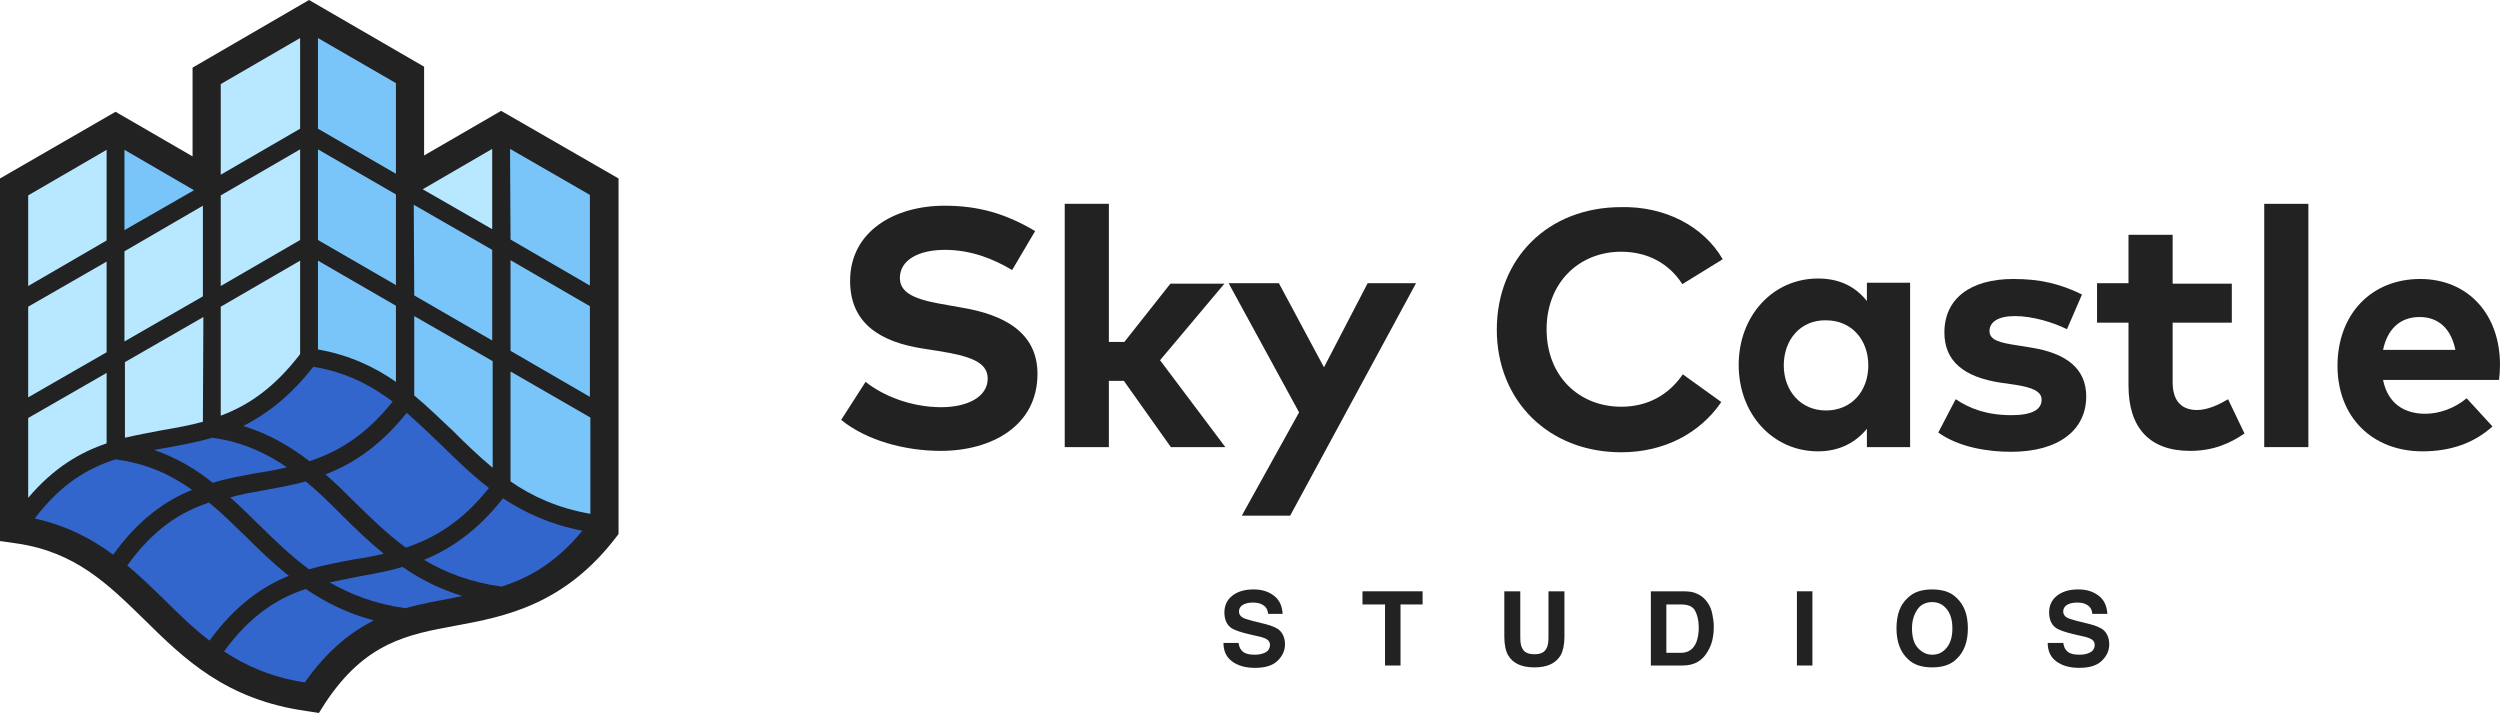 <?xml version="1.0" encoding="utf-8"?>
<!-- Generator: Adobe Illustrator 23.0.3, SVG Export Plug-In . SVG Version: 6.00 Build 0)  -->
<svg version="1.1" id="Layer_1" xmlns="http://www.w3.org/2000/svg" xmlns:xlink="http://www.w3.org/1999/xlink" x="0px" y="0px"
	 viewBox="0 0 532.3 151.8" style="enable-background:new 0 0 532.3 151.8;" xml:space="preserve">
<style type="text/css">
	.st0{fill:#222222;}
	.st1{fill:#79C5FA;}
	.st2{fill:#B7E8FF;}
	.st3{fill:#3366CC;}
</style>
<g>
	<path class="st0" d="M215.5,57.5c-4-2.4-8.8-4.3-14.3-4.3c-5.7,0-9.6,2.2-9.6,6c0,3.7,4.4,4.8,10.4,5.8l2.8,0.5
		c9,1.5,16.1,5.3,16.1,14.1c0,11.1-9.8,16.4-20.6,16.4c-7.6,0-15.8-2.2-21.2-6.6l5.2-8.1c3.6,2.9,9.6,5.4,16.1,5.4
		c5.6,0,9.9-2.2,9.9-6.1c0-3.5-3.7-4.8-10.7-5.9l-3.2-0.5c-8.9-1.4-15.4-5.3-15.4-14.4c0-10.5,9.4-16,20.1-16
		c7.1,0,12.9,1.6,19.3,5.4L215.5,57.5z"/>
	<path class="st0" d="M236.1,72.8h3.3l9.8-12.4h11.5L247,76.7l13.9,18.5h-11.6l-10-14.1h-3.2v14.1h-9.4V43.4h9.4V72.8z"/>
	<path class="st0" d="M274.7,109.8h-10.3l12.2-22l-15-27.5h10.7l9.6,17.9l9.3-17.9h10.3L274.7,109.8z"/>
	<path class="st0" d="M366.8,55.2l-8.6,5.3c-2.8-4.4-7.4-6.9-13-6.9c-9.1,0-15.9,6.7-15.9,16.5c0,10.1,7,16.5,15.9,16.5
		c5.6,0,10.1-2.5,13.1-6.9l8.2,5.9c-4.5,6.6-12.1,10.7-21.3,10.7c-15.5,0-26.5-11-26.5-26.1c0-15.2,10.9-26.1,26.5-26.1
		C354.4,43.9,362.7,48.1,366.8,55.2z"/>
	<path class="st0" d="M406.7,95.2h-9.2v-3.9c-2.3,2.8-5.7,4.8-10.4,4.8c-9.6,0-16.9-7.9-16.9-18.4s7.3-18.4,16.9-18.4
		c4.8,0,8.1,1.9,10.4,4.8v-3.9h9.2V95.2z M379.8,77.8c0,5.3,3.5,9.6,9,9.6c5.4,0,9-4.1,9-9.6c0-5.5-3.6-9.6-9-9.6
		C383.3,68.1,379.8,72.4,379.8,77.8z"/>
	<path class="st0" d="M440.1,70.1c-2.8-1.4-7.2-2.8-11.1-2.8c-3.6,0-5.4,1.3-5.4,3.2c0,2,2.5,2.5,5.7,3l3.1,0.5
		c7.6,1.2,11.8,4.5,11.8,10.4c0,7.2-5.9,11.8-16,11.8c-4.8,0-11-0.9-15.5-4.1l3.7-7.1c3,2,6.6,3.4,11.9,3.4c4.4,0,6.4-1.2,6.4-3.3
		c0-1.7-1.8-2.6-5.8-3.2l-2.8-0.4C418,80.3,414,76.8,414,70.8c0-7.2,5.5-11.4,14.7-11.4c5.6,0,9.9,1,14.6,3.3L440.1,70.1z"/>
	<path class="st0" d="M475.2,68.7h-12.6v12.7c0,4.4,2.3,5.9,5.2,5.9c2.2,0,4.6-1.1,6.6-2.3l3.5,7.3c-3.1,2.1-6.6,3.7-11.6,3.7
		c-8.6,0-13.1-4.9-13.1-13.9V68.7h-6.7v-8.4h6.7V50h9.4v10.4h12.6V68.7z"/>
	<path class="st0" d="M491.5,95.2h-9.4V43.4h9.4V95.2z"/>
	<path class="st0" d="M532.3,77.7c0,1.1-0.1,2.4-0.2,3.2h-24.7c1,5,4.5,7.2,9,7.2c3,0,6.3-1.2,8.8-3.3l5.5,6c-4,3.6-9,5.3-14.9,5.3
		c-10.7,0-18.1-7.3-18.1-18.2c0-11,7.2-18.5,17.6-18.5C525.4,59.4,532.3,66.8,532.3,77.7z M507.4,74.5h15.4c-0.9-4.5-3.6-7-7.6-7
		C510.9,67.5,508.3,70.2,507.4,74.5z"/>
</g>
<g>
	<path class="st0" d="M263.7,136.8c0.1,0.7,0.3,1.3,0.6,1.6c0.5,0.7,1.5,1,2.8,1c0.8,0,1.4-0.1,1.9-0.3c0.9-0.3,1.4-0.9,1.4-1.8
		c0-0.5-0.2-0.9-0.7-1.2c-0.5-0.3-1.2-0.5-2.2-0.7l-1.7-0.4c-1.7-0.4-2.8-0.8-3.5-1.2c-1.1-0.7-1.6-1.9-1.6-3.4
		c0-1.4,0.5-2.6,1.6-3.5s2.6-1.4,4.6-1.4c1.7,0,3.1,0.4,4.3,1.3c1.2,0.9,1.8,2.2,1.9,3.9H270c-0.1-1-0.5-1.6-1.3-2
		c-0.5-0.3-1.2-0.4-2-0.4c-0.9,0-1.6,0.2-2.1,0.5c-0.5,0.3-0.8,0.8-0.8,1.4c0,0.6,0.3,1,0.8,1.3c0.3,0.2,1,0.4,2.1,0.7l2.8,0.7
		c1.2,0.3,2.1,0.7,2.7,1.1c0.9,0.7,1.4,1.8,1.4,3.2c0,1.4-0.6,2.6-1.7,3.6c-1.1,1-2.7,1.4-4.7,1.4c-2.1,0-3.7-0.5-4.9-1.4
		c-1.2-0.9-1.8-2.2-1.8-3.9H263.7z"/>
	<path class="st0" d="M302.9,125.9v2.8h-4.7v13h-3.3v-13h-4.8v-2.8H302.9z"/>
	<path class="st0" d="M320.3,125.9h3.4v9.7c0,1.1,0.1,1.9,0.4,2.4c0.4,0.9,1.3,1.3,2.6,1.3c1.3,0,2.2-0.4,2.6-1.3
		c0.3-0.5,0.4-1.3,0.4-2.4v-9.7h3.4v9.7c0,1.7-0.3,3-0.8,3.9c-1,1.7-2.8,2.6-5.6,2.6s-4.6-0.9-5.6-2.6c-0.5-0.9-0.8-2.2-0.8-3.9
		V125.9z"/>
	<path class="st0" d="M360.8,126.2c1.1,0.4,2,1,2.7,2c0.6,0.8,0.9,1.6,1.1,2.6s0.3,1.8,0.3,2.6c0,2.1-0.4,3.9-1.3,5.3
		c-1.1,2-2.9,3-5.3,3h-6.8v-15.8h6.8C359.4,125.9,360.2,126,360.8,126.2z M354.8,128.6V139h3.1c1.6,0,2.7-0.8,3.3-2.3
		c0.3-0.8,0.5-1.9,0.5-3c0-1.6-0.3-2.8-0.8-3.7c-0.5-0.9-1.5-1.3-3-1.3H354.8z"/>
	<path class="st0" d="M385.9,141.7h-3.3v-15.8h3.3V141.7z"/>
	<path class="st0" d="M416.6,140.3c-1.2,1.2-2.9,1.8-5.2,1.8s-4-0.6-5.2-1.8c-1.6-1.5-2.4-3.7-2.4-6.5c0-2.9,0.8-5.1,2.4-6.5
		c1.2-1.2,2.9-1.8,5.2-1.8s4,0.6,5.2,1.8c1.6,1.5,2.4,3.6,2.4,6.5C419,136.6,418.2,138.8,416.6,140.3z M414.5,137.9
		c0.8-1,1.2-2.3,1.2-4.1c0-1.8-0.4-3.1-1.2-4.1c-0.8-1-1.8-1.5-3.1-1.5s-2.4,0.5-3.1,1.5s-1.2,2.3-1.2,4.1s0.4,3.2,1.2,4.1
		s1.8,1.5,3.1,1.5S413.7,138.9,414.5,137.9z"/>
	<path class="st0" d="M439.3,136.8c0.1,0.7,0.3,1.3,0.6,1.6c0.5,0.7,1.5,1,2.8,1c0.8,0,1.4-0.1,1.9-0.3c0.9-0.3,1.4-0.9,1.4-1.8
		c0-0.5-0.2-0.9-0.7-1.2c-0.5-0.3-1.2-0.5-2.2-0.7l-1.7-0.4c-1.7-0.4-2.8-0.8-3.5-1.2c-1.1-0.7-1.6-1.9-1.6-3.4
		c0-1.4,0.5-2.6,1.6-3.5s2.6-1.4,4.6-1.4c1.7,0,3.1,0.4,4.3,1.3c1.2,0.9,1.8,2.2,1.9,3.9h-3.2c-0.1-1-0.5-1.6-1.3-2
		c-0.5-0.3-1.2-0.4-2-0.4c-0.9,0-1.6,0.2-2.1,0.5c-0.5,0.3-0.8,0.8-0.8,1.4c0,0.6,0.3,1,0.8,1.3c0.3,0.2,1,0.4,2.1,0.7l2.8,0.7
		c1.2,0.3,2.1,0.7,2.7,1.1c0.9,0.7,1.4,1.8,1.4,3.2c0,1.4-0.6,2.6-1.7,3.6c-1.1,1-2.7,1.4-4.7,1.4c-2.1,0-3.7-0.5-4.9-1.4
		c-1.2-0.9-1.8-2.2-1.8-3.9H439.3z"/>
</g>
<g>
	<path class="st0" d="M106.7,23.6l-16.4,9.5l0-18.9L65.8,0L41,14.4l0,18.9l-16.4-9.5L0,38l0,2.4c0,0.6,0,54.9,0,71.3v3.5l3.5,0.5
		c12.6,1.8,19.6,8.8,27.1,16.1c8.6,8.5,17.5,17.2,34.7,19.6l2.6,0.4l1.4-2.2c8.5-12.8,17.4-14.5,27.8-16.4
		c10.2-1.9,23.3-4.3,34.6-19.5V38L106.7,23.6z"/>
</g>
<g>
	<polygon class="st1" points="26.5,31.9 41.3,40.5 26.5,49 	"/>
	<polygon class="st1" points="104.8,53.2 104.8,72.5 88.2,62.9 88.1,43.6 	"/>
	<path class="st1" d="M67.7,74.4l0-18.9l16.6,9.6l0,16.2C79.7,78.1,74.4,75.6,67.7,74.4z"/>
	<path class="st1" d="M88.2,84.2l0-16.9l16.7,9.6l0,22.7c-3-2.5-5.8-5.2-8.5-7.9C93.7,89.2,91.1,86.6,88.2,84.2z"/>
	<polygon class="st1" points="84.3,60.7 67.7,51.1 67.7,31.8 84.3,41.4 	"/>
	<path class="st1" d="M108.7,102.5l0-23.4l17,9.8l0,20.5C118.8,108.2,113.3,105.7,108.7,102.5z"/>
	<polygon class="st1" points="108.7,74.7 108.7,55.4 125.6,65.2 125.6,84.5 	"/>
	<polygon class="st1" points="108.7,51 108.6,31.7 125.6,41.5 125.6,60.8 	"/>
	<polygon class="st1" points="84.3,37 67.7,27.4 67.7,8.1 84.3,17.7 	"/>
</g>
<g>
	<path class="st2" d="M6,65.3l16.7-9.6l0,19.3L6,84.6C6,78.2,6,71.5,6,65.3z"/>
	<polygon class="st2" points="104.8,48.8 90,40.3 104.8,31.7 	"/>
	<path class="st2" d="M63.9,75.4c-5.6,7.3-11.2,11-16.9,13.1l0-23.2l16.9-9.8L63.9,75.4z"/>
	<path class="st2" d="M43.2,89.8c-2.9,0.8-5.8,1.3-8.7,1.8c-2.6,0.5-5.3,1-7.9,1.6l0-16.1l16.7-9.6L43.2,89.8z"/>
	<polygon class="st2" points="63.9,51.1 47,60.9 47,41.6 63.9,31.8 	"/>
	<polygon class="st2" points="43.2,43.8 43.2,63.1 26.5,72.7 26.5,53.5 	"/>
	<path class="st2" d="M6,89l16.7-9.6l0,15C17.1,96.3,11.4,99.6,6,106C6,101.3,6,95.4,6,89z"/>
	<polygon class="st2" points="63.9,8.1 63.9,27.4 47,37.2 47,17.9 	"/>
	<path class="st2" d="M22.7,31.9l0,19.3L6,60.9c0-9.2,0-16.6,0-19.3L22.7,31.9z"/>
</g>
<g>
	<path class="st3" d="M66.7,78.1c6.9,1.1,12.2,3.9,16.9,7.4c-5.8,7.3-11.7,10.7-17.7,12.7c-4-3.1-8.6-5.8-14.1-7.5
		C56.7,88.2,61.7,84.5,66.7,78.1z"/>
	<path class="st3" d="M24.6,97.8c6.7,0.9,11.8,3.3,16.3,6.5c-5.7,2.3-11.4,6.3-16.8,13.8c-4.6-3.4-9.9-6.2-16.7-7.7
		C13,103,18.7,99.7,24.6,97.8z"/>
	<path class="st3" d="M32.8,95.8c0.8-0.1,1.5-0.3,2.3-0.4c3.3-0.6,6.7-1.2,10.1-2.2c6.5,0.9,11.5,3.3,15.9,6.3
		c-2.1,0.5-4.2,0.9-6.3,1.2c-3.2,0.6-6.3,1.1-9.5,2.1C41.7,99.9,37.7,97.5,32.8,95.8z"/>
	<path class="st3" d="M55.6,104.5c3.1-0.6,6.3-1.1,9.5-2c2.7,2.2,5.2,4.7,7.7,7.2c2.8,2.8,5.7,5.6,8.9,8.2c-2.1,0.5-4.2,0.9-6.3,1.2
		c-3.2,0.6-6.4,1.2-9.6,2.1c-4-2.9-7.4-6.3-10.8-9.6c-2-1.9-3.9-3.9-6-5.7C51.1,105.3,53.3,104.9,55.6,104.5z"/>
	<path class="st3" d="M75.5,106.9c-2-2-4-4-6.2-5.9c5.8-2.2,11.6-6,17.3-13.1c2.4,2.1,4.7,4.3,7.1,6.6c3.3,3.2,6.6,6.5,10.4,9.4
		c-5.8,7.3-11.7,10.7-17.7,12.7C82.3,113.6,78.9,110.2,75.5,106.9z"/>
	<path class="st3" d="M27.1,120.4c5.6-7.8,11.4-11.4,17.4-13.4c2.7,2.2,5.2,4.7,7.8,7.2c2.9,2.9,5.9,5.8,9.2,8.4
		c-5.7,2.3-11.4,6.3-16.9,13.8c-3.5-2.7-6.6-5.7-9.8-8.9C32.4,125.2,29.9,122.7,27.1,120.4z"/>
	<path class="st3" d="M64.9,145.3c-7.1-1.1-12.5-3.5-17.2-6.6c5.6-7.7,11.4-11.3,17.4-13.3c4.1,2.8,8.8,5.2,14.5,6.7
		C74.6,134.6,69.6,138.6,64.9,145.3z"/>
	<path class="st3" d="M96,127.4c-3.2,0.6-6.5,1.2-9.7,2.1c-6.4-0.9-11.6-2.9-16.1-5.5c2-0.4,3.9-0.8,5.9-1.2
		c3.2-0.6,6.4-1.1,9.6-2.1c3.6,2.5,7.8,4.7,12.7,6.2C97.5,127.1,96.8,127.2,96,127.4z"/>
	<path class="st3" d="M106.8,124.9c-6.6-0.9-12-3-16.5-5.7c5.6-2.3,11.3-6.1,16.8-13.1c4.7,3.1,10.1,5.6,16.9,6.9
		C118.4,119.8,112.7,123,106.8,124.9z"/>
</g>
</svg>
